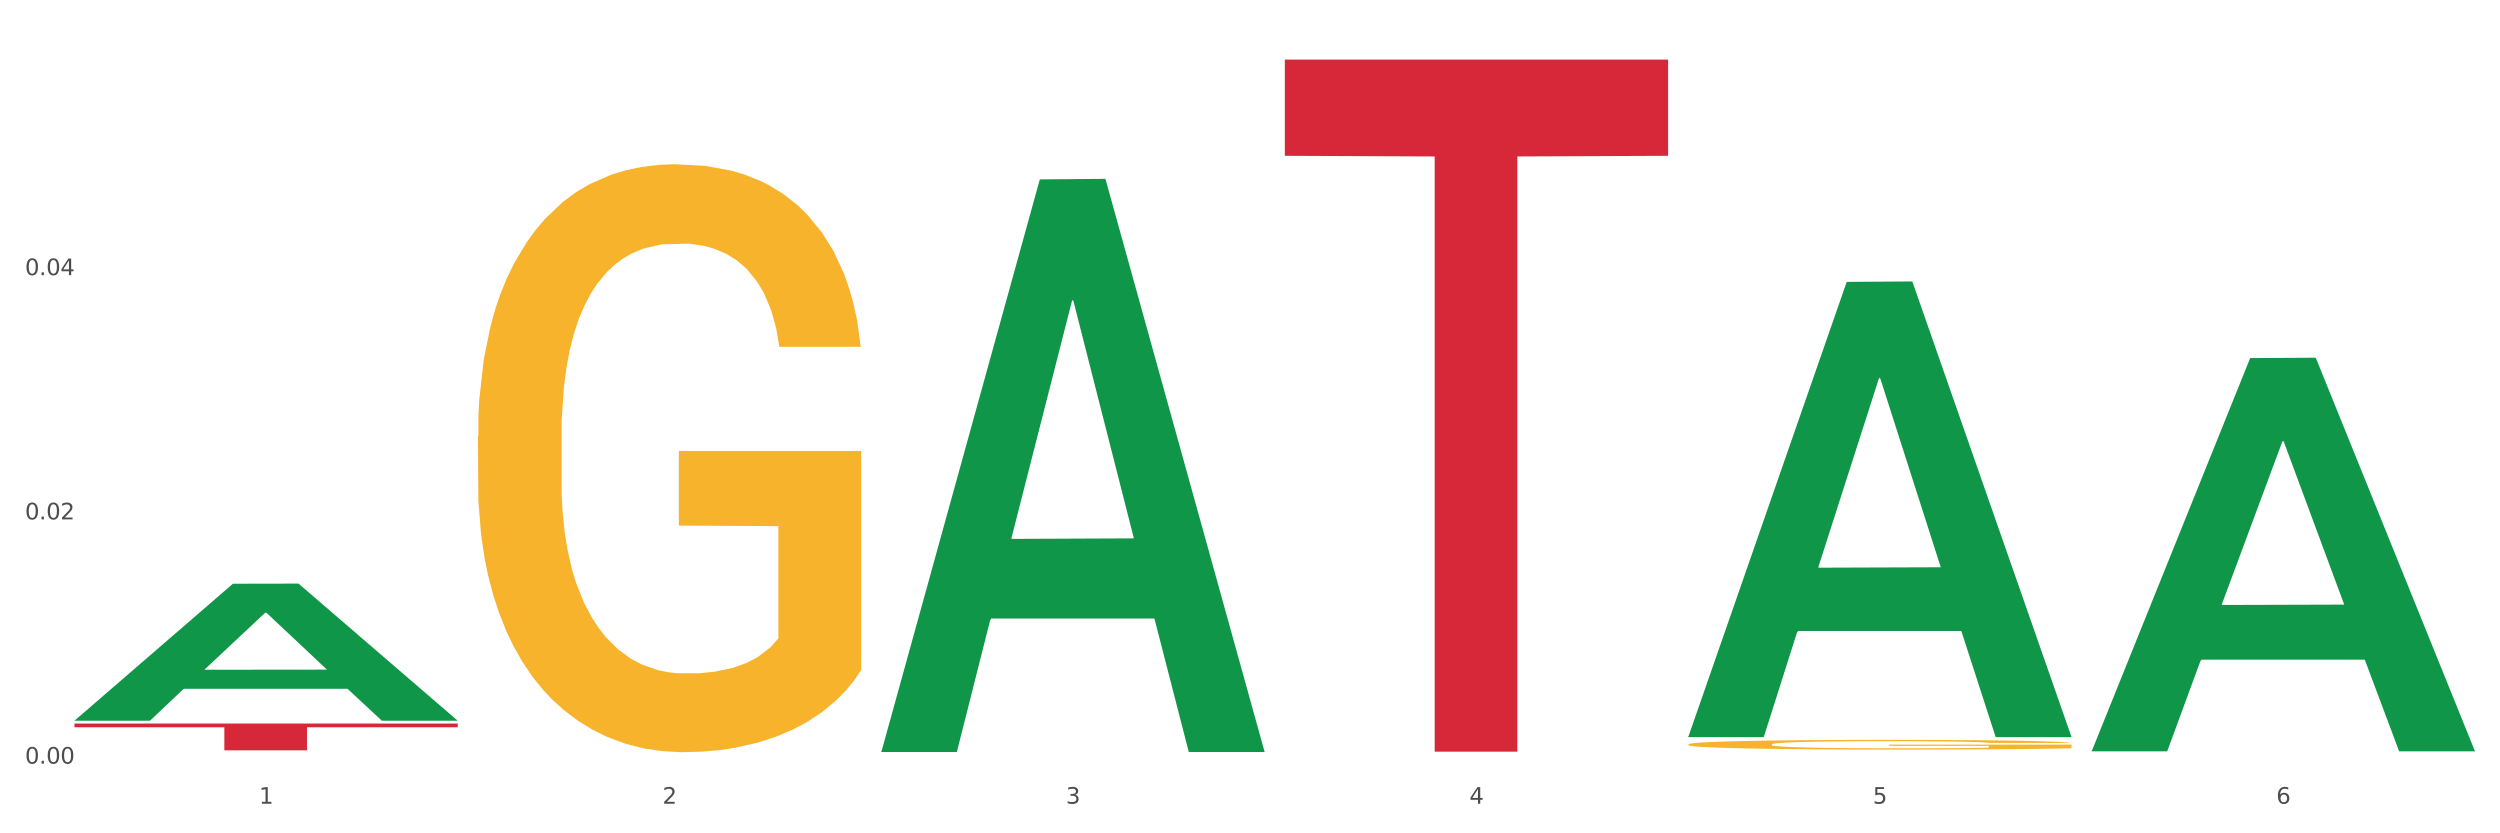 <?xml version="1.0" encoding="utf-8" standalone="no"?>
<!DOCTYPE svg PUBLIC "-//W3C//DTD SVG 1.1//EN"
  "http://www.w3.org/Graphics/SVG/1.1/DTD/svg11.dtd">
<svg xmlns:xlink="http://www.w3.org/1999/xlink" width="1080pt" height="360pt" viewBox="0 0 1080 360" xmlns="http://www.w3.org/2000/svg" version="1.1">
 <rect x="0" y="0" width="1080" height="360" fill="#333333" stroke="none"/>
 <defs>
  <style type="text/css">*{stroke-linejoin: round; stroke-linecap: butt}</style>
 </defs>
 <g id="figure_1">
  <g id="patch_1">
   <path d="M 0 360 
L 1080 360 
L 1080 0 
L 0 0 
z
" style="fill: #ffffff; stroke: #ffffff; stroke-linejoin: miter"/>
  </g>
  <g id="axes_1">
   <g id="matplotlib.axis_1">
    <g id="xtick_1">
     <g id="text_1">
      <!-- 1 -->
      <g style="fill: #4d4d4d" transform="translate(111.909 347.204) scale(0.096 -0.096)">
       <defs>
        <path id="DejaVuSans-31" d="M 794 531 
L 1825 531 
L 1825 4091 
L 703 3866 
L 703 4441 
L 1819 4666 
L 2450 4666 
L 2450 531 
L 3481 531 
L 3481 0 
L 794 0 
L 794 531 
z
" transform="scale(0.016)"/>
       </defs>
       <use xlink:href="#DejaVuSans-31"/>
      </g>
     </g>
    </g>
    <g id="xtick_2">
     <g id="text_2">
      <!-- 2 -->
      <g style="fill: #4d4d4d" transform="translate(286.199 347.204) scale(0.096 -0.096)">
       <defs>
        <path id="DejaVuSans-32" d="M 1228 531 
L 3431 531 
L 3431 0 
L 469 0 
L 469 531 
Q 828 903 1448 1529 
Q 2069 2156 2228 2338 
Q 2531 2678 2651 2914 
Q 2772 3150 2772 3378 
Q 2772 3750 2511 3984 
Q 2250 4219 1831 4219 
Q 1534 4219 1204 4116 
Q 875 4013 500 3803 
L 500 4441 
Q 881 4594 1212 4672 
Q 1544 4750 1819 4750 
Q 2544 4750 2975 4387 
Q 3406 4025 3406 3419 
Q 3406 3131 3298 2873 
Q 3191 2616 2906 2266 
Q 2828 2175 2409 1742 
Q 1991 1309 1228 531 
z
" transform="scale(0.016)"/>
       </defs>
       <use xlink:href="#DejaVuSans-32"/>
      </g>
     </g>
    </g>
    <g id="xtick_3">
     <g id="text_3">
      <!-- 3 -->
      <g style="fill: #4d4d4d" transform="translate(460.489 347.204) scale(0.096 -0.096)">
       <defs>
        <path id="DejaVuSans-33" d="M 2597 2516 
Q 3050 2419 3304 2112 
Q 3559 1806 3559 1356 
Q 3559 666 3084 287 
Q 2609 -91 1734 -91 
Q 1441 -91 1130 -33 
Q 819 25 488 141 
L 488 750 
Q 750 597 1062 519 
Q 1375 441 1716 441 
Q 2309 441 2620 675 
Q 2931 909 2931 1356 
Q 2931 1769 2642 2001 
Q 2353 2234 1838 2234 
L 1294 2234 
L 1294 2753 
L 1863 2753 
Q 2328 2753 2575 2939 
Q 2822 3125 2822 3475 
Q 2822 3834 2567 4026 
Q 2313 4219 1838 4219 
Q 1578 4219 1281 4162 
Q 984 4106 628 3988 
L 628 4550 
Q 988 4650 1302 4700 
Q 1616 4750 1894 4750 
Q 2613 4750 3031 4423 
Q 3450 4097 3450 3541 
Q 3450 3153 3228 2886 
Q 3006 2619 2597 2516 
z
" transform="scale(0.016)"/>
       </defs>
       <use xlink:href="#DejaVuSans-33"/>
      </g>
     </g>
    </g>
    <g id="xtick_4">
     <g id="text_4">
      <!-- 4 -->
      <g style="fill: #4d4d4d" transform="translate(634.778 347.204) scale(0.096 -0.096)">
       <defs>
        <path id="DejaVuSans-34" d="M 2419 4116 
L 825 1625 
L 2419 1625 
L 2419 4116 
z
M 2253 4666 
L 3047 4666 
L 3047 1625 
L 3713 1625 
L 3713 1100 
L 3047 1100 
L 3047 0 
L 2419 0 
L 2419 1100 
L 313 1100 
L 313 1709 
L 2253 4666 
z
" transform="scale(0.016)"/>
       </defs>
       <use xlink:href="#DejaVuSans-34"/>
      </g>
     </g>
    </g>
    <g id="xtick_5">
     <g id="text_5">
      <!-- 5 -->
      <g style="fill: #4d4d4d" transform="translate(809.068 347.204) scale(0.096 -0.096)">
       <defs>
        <path id="DejaVuSans-35" d="M 691 4666 
L 3169 4666 
L 3169 4134 
L 1269 4134 
L 1269 2991 
Q 1406 3038 1543 3061 
Q 1681 3084 1819 3084 
Q 2600 3084 3056 2656 
Q 3513 2228 3513 1497 
Q 3513 744 3044 326 
Q 2575 -91 1722 -91 
Q 1428 -91 1123 -41 
Q 819 9 494 109 
L 494 744 
Q 775 591 1075 516 
Q 1375 441 1709 441 
Q 2250 441 2565 725 
Q 2881 1009 2881 1497 
Q 2881 1984 2565 2268 
Q 2250 2553 1709 2553 
Q 1456 2553 1204 2497 
Q 953 2441 691 2322 
L 691 4666 
z
" transform="scale(0.016)"/>
       </defs>
       <use xlink:href="#DejaVuSans-35"/>
      </g>
     </g>
    </g>
    <g id="xtick_6">
     <g id="text_6">
      <!-- 6 -->
      <g style="fill: #4d4d4d" transform="translate(983.358 347.204) scale(0.096 -0.096)">
       <defs>
        <path id="DejaVuSans-36" d="M 2113 2584 
Q 1688 2584 1439 2293 
Q 1191 2003 1191 1497 
Q 1191 994 1439 701 
Q 1688 409 2113 409 
Q 2538 409 2786 701 
Q 3034 994 3034 1497 
Q 3034 2003 2786 2293 
Q 2538 2584 2113 2584 
z
M 3366 4563 
L 3366 3988 
Q 3128 4100 2886 4159 
Q 2644 4219 2406 4219 
Q 1781 4219 1451 3797 
Q 1122 3375 1075 2522 
Q 1259 2794 1537 2939 
Q 1816 3084 2150 3084 
Q 2853 3084 3261 2657 
Q 3669 2231 3669 1497 
Q 3669 778 3244 343 
Q 2819 -91 2113 -91 
Q 1303 -91 875 529 
Q 447 1150 447 2328 
Q 447 3434 972 4092 
Q 1497 4750 2381 4750 
Q 2619 4750 2861 4703 
Q 3103 4656 3366 4563 
z
" transform="scale(0.016)"/>
       </defs>
       <use xlink:href="#DejaVuSans-36"/>
      </g>
     </g>
    </g>
    <g id="xtick_7"/>
    <g id="xtick_8"/>
    <g id="xtick_9"/>
    <g id="xtick_10"/>
    <g id="xtick_11"/>
   </g>
   <g id="matplotlib.axis_2">
    <g id="ytick_1">
     <g id="text_7">
      <!-- 0.00 -->
      <g style="fill: #4d4d4d" transform="translate(10.8 329.899) scale(0.096 -0.096)">
       <defs>
        <path id="DejaVuSans-30" d="M 2034 4250 
Q 1547 4250 1301 3770 
Q 1056 3291 1056 2328 
Q 1056 1369 1301 889 
Q 1547 409 2034 409 
Q 2525 409 2770 889 
Q 3016 1369 3016 2328 
Q 3016 3291 2770 3770 
Q 2525 4250 2034 4250 
z
M 2034 4750 
Q 2819 4750 3233 4129 
Q 3647 3509 3647 2328 
Q 3647 1150 3233 529 
Q 2819 -91 2034 -91 
Q 1250 -91 836 529 
Q 422 1150 422 2328 
Q 422 3509 836 4129 
Q 1250 4750 2034 4750 
z
" transform="scale(0.016)"/>
        <path id="DejaVuSans-2e" d="M 684 794 
L 1344 794 
L 1344 0 
L 684 0 
L 684 794 
z
" transform="scale(0.016)"/>
       </defs>
       <use xlink:href="#DejaVuSans-30"/>
       <use xlink:href="#DejaVuSans-2e" transform="translate(63.623 0)"/>
       <use xlink:href="#DejaVuSans-30" transform="translate(95.41 0)"/>
       <use xlink:href="#DejaVuSans-30" transform="translate(159.033 0)"/>
      </g>
     </g>
    </g>
    <g id="ytick_2">
     <g id="text_8">
      <!-- 0.02 -->
      <g style="fill: #4d4d4d" transform="translate(10.8 224.382) scale(0.096 -0.096)">
       <use xlink:href="#DejaVuSans-30"/>
       <use xlink:href="#DejaVuSans-2e" transform="translate(63.623 0)"/>
       <use xlink:href="#DejaVuSans-30" transform="translate(95.41 0)"/>
       <use xlink:href="#DejaVuSans-32" transform="translate(159.033 0)"/>
      </g>
     </g>
    </g>
    <g id="ytick_3">
     <g id="text_9">
      <!-- 0.04 -->
      <g style="fill: #4d4d4d" transform="translate(10.8 118.866) scale(0.096 -0.096)">
       <use xlink:href="#DejaVuSans-30"/>
       <use xlink:href="#DejaVuSans-2e" transform="translate(63.623 0)"/>
       <use xlink:href="#DejaVuSans-30" transform="translate(95.41 0)"/>
       <use xlink:href="#DejaVuSans-34" transform="translate(159.033 0)"/>
      </g>
     </g>
    </g>
    <g id="ytick_4"/>
    <g id="ytick_5"/>
    <g id="ytick_6"/>
   </g>
   <g id="PolyCollection_1">
    <path d="M 32.175 311.249 
L 32.346 311.194 
L 100.624 252.172 
L 128.96 252.117 
L 197.75 311.36 
L 164.977 311.36 
L 150.126 297.565 
L 79.629 297.565 
L 79.116 297.787 
L 64.778 311.36 
L 32.175 311.36 
L 32.175 311.249 
L 88.505 289.332 
L 141.25 289.276 
L 115.133 264.744 
L 114.792 264.633 
L 114.451 264.8 
L 88.334 289.276 
L 88.505 289.332 
L 32.175 311.249 
z
" clip-path="url(#pbca1832148)" style="fill: #109648"/>
    <path d="M 32.175 312.562 
L 197.75 312.562 
L 197.75 314.173 
L 132.619 314.184 
L 132.619 324.153 
L 96.914 324.153 
L 96.914 314.184 
L 32.175 314.173 
L 32.175 312.573 
L 32.175 312.562 
z
" clip-path="url(#pbca1832148)" style="fill: #d62839"/>
    <path d="M 555.045 25.759 
L 720.62 25.759 
L 720.62 67.307 
L 655.489 67.587 
L 655.489 324.73 
L 619.784 324.73 
L 619.784 67.587 
L 555.045 67.307 
L 555.045 26.04 
L 555.045 25.759 
z
" clip-path="url(#pbca1832148)" style="fill: #d62839"/>
    <path d="M 729.335 321.568 
L 729.53 321.564 
L 729.53 321.426 
L 729.921 321.308 
L 731.876 321.021 
L 734.808 320.785 
L 736.959 320.658 
L 739.109 320.555 
L 741.65 320.452 
L 744.778 320.345 
L 750.447 320.188 
L 753.966 320.108 
L 758.266 320.024 
L 766.086 319.902 
L 771.755 319.833 
L 777.619 319.776 
L 787.198 319.707 
L 793.454 319.676 
L 800.1 319.653 
L 808.115 319.638 
L 814.175 319.634 
L 827.468 319.646 
L 838.806 319.68 
L 844.28 319.707 
L 851.317 319.753 
L 855.031 319.783 
L 861.091 319.844 
L 867.347 319.925 
L 871.647 319.993 
L 878.098 320.123 
L 882.986 320.253 
L 887.482 320.414 
L 889.827 320.525 
L 891.587 320.628 
L 893.151 320.746 
L 894.715 320.934 
L 859.527 320.934 
L 858.159 320.8 
L 856.009 320.674 
L 852.881 320.551 
L 850.144 320.475 
L 845.452 320.379 
L 841.152 320.318 
L 836.656 320.272 
L 831.182 320.234 
L 826.881 320.215 
L 820.821 320.2 
L 808.897 320.204 
L 800.882 320.234 
L 795.408 320.272 
L 791.89 320.307 
L 788.762 320.345 
L 785.243 320.399 
L 781.138 320.479 
L 778.206 320.551 
L 775.274 320.643 
L 772.928 320.735 
L 770.777 320.842 
L 769.018 320.956 
L 767.65 321.075 
L 766.477 321.22 
L 765.499 321.461 
L 765.499 321.984 
L 765.89 322.103 
L 766.868 322.26 
L 768.041 322.378 
L 769.995 322.519 
L 771.755 322.615 
L 775.078 322.752 
L 778.792 322.867 
L 781.725 322.94 
L 784.657 323.001 
L 789.739 323.085 
L 795.408 323.154 
L 800.296 323.196 
L 806.942 323.234 
L 811.438 323.249 
L 815.348 323.257 
L 824.927 323.257 
L 831.769 323.245 
L 839.392 323.219 
L 845.257 323.184 
L 850.144 323.142 
L 855.618 323.073 
L 859.136 323.009 
L 859.136 322.21 
L 816.13 322.206 
L 816.13 321.675 
L 894.91 321.675 
L 894.91 323.234 
L 891.587 323.314 
L 887.873 323.387 
L 883.963 323.452 
L 878.098 323.532 
L 871.061 323.608 
L 864.805 323.662 
L 858.159 323.708 
L 850.34 323.75 
L 840.174 323.788 
L 833.919 323.803 
L 826.1 323.815 
L 816.912 323.819 
L 808.897 323.811 
L 801.077 323.792 
L 792.867 323.757 
L 784.852 323.708 
L 778.792 323.658 
L 772.732 323.597 
L 766.281 323.517 
L 761.199 323.44 
L 757.289 323.372 
L 752.988 323.284 
L 748.297 323.169 
L 744.778 323.066 
L 741.65 322.959 
L 738.327 322.821 
L 735.981 322.703 
L 733.635 322.554 
L 732.267 322.443 
L 730.703 322.271 
L 729.53 322.03 
L 729.335 321.568 
z
" clip-path="url(#pbca1832148)" style="fill: #f7b32b"/>
    <path d="M 206.465 188.32 
L 206.66 188.088 
L 206.66 179.738 
L 207.051 172.547 
L 209.006 155.149 
L 211.938 140.767 
L 214.089 133.112 
L 216.239 126.849 
L 218.78 120.586 
L 221.908 114.091 
L 227.577 104.58 
L 231.096 99.709 
L 235.397 94.605 
L 243.216 87.182 
L 248.885 83.007 
L 254.75 79.527 
L 264.328 75.352 
L 270.584 73.496 
L 277.23 72.104 
L 285.245 71.177 
L 291.305 70.945 
L 304.598 71.641 
L 315.936 73.728 
L 321.41 75.352 
L 328.447 78.136 
L 332.161 79.991 
L 338.222 83.703 
L 344.477 88.574 
L 348.778 92.75 
L 355.229 100.637 
L 360.116 108.523 
L 364.612 118.266 
L 366.958 124.993 
L 368.717 131.256 
L 370.281 138.447 
L 371.845 149.814 
L 336.658 149.814 
L 335.289 141.695 
L 333.139 134.04 
L 330.011 126.617 
L 327.274 121.978 
L 322.583 116.178 
L 318.282 112.467 
L 313.786 109.683 
L 308.312 107.364 
L 304.012 106.204 
L 297.952 105.276 
L 286.027 105.508 
L 278.012 107.364 
L 272.539 109.683 
L 269.02 111.771 
L 265.892 114.091 
L 262.373 117.338 
L 258.268 122.21 
L 255.336 126.617 
L 252.404 132.184 
L 250.058 137.751 
L 247.908 144.246 
L 246.148 151.206 
L 244.78 158.397 
L 243.607 167.211 
L 242.63 181.825 
L 242.63 213.605 
L 243.021 220.796 
L 243.998 230.307 
L 245.171 237.498 
L 247.126 246.08 
L 248.885 251.88 
L 252.208 260.23 
L 255.923 267.189 
L 258.855 271.597 
L 261.787 275.308 
L 266.87 280.412 
L 272.539 284.587 
L 277.426 287.139 
L 284.072 289.458 
L 288.568 290.386 
L 292.478 290.85 
L 302.057 290.85 
L 308.899 290.154 
L 316.523 288.531 
L 322.387 286.443 
L 327.274 283.891 
L 332.748 279.716 
L 336.267 275.772 
L 336.267 227.291 
L 293.26 227.059 
L 293.26 194.815 
L 372.04 194.815 
L 372.04 289.458 
L 368.717 294.33 
L 365.003 298.737 
L 361.093 302.681 
L 355.229 307.552 
L 348.191 312.191 
L 341.936 315.439 
L 335.289 318.222 
L 327.47 320.774 
L 317.305 323.094 
L 311.049 324.022 
L 303.23 324.718 
L 294.042 324.95 
L 286.027 324.486 
L 278.208 323.326 
L 269.997 321.238 
L 261.983 318.222 
L 255.923 315.207 
L 249.862 311.495 
L 243.411 306.624 
L 238.329 301.985 
L 234.419 297.809 
L 230.119 292.474 
L 225.427 285.515 
L 221.908 279.252 
L 218.78 272.757 
L 215.457 264.406 
L 213.111 257.215 
L 210.766 248.168 
L 209.397 241.441 
L 207.833 231.002 
L 206.66 216.389 
L 206.465 188.32 
z
" clip-path="url(#pbca1832148)" style="fill: #f7b32b"/>
    <path d="M 380.755 324.404 
L 380.926 324.171 
L 449.204 77.496 
L 477.54 77.263 
L 546.33 324.869 
L 513.557 324.869 
L 498.706 267.21 
L 428.208 267.21 
L 427.696 268.14 
L 413.358 324.869 
L 380.755 324.869 
L 380.755 324.404 
L 437.085 232.801 
L 489.83 232.569 
L 463.713 130.039 
L 463.372 129.574 
L 463.03 130.272 
L 436.914 232.569 
L 437.085 232.801 
L 380.755 324.404 
z
" clip-path="url(#pbca1832148)" style="fill: #109648"/>
    <path d="M 729.335 318.063 
L 729.505 317.878 
L 797.784 121.768 
L 826.119 121.583 
L 894.91 318.432 
L 862.136 318.432 
L 847.286 272.593 
L 776.788 272.593 
L 776.276 273.333 
L 761.938 318.432 
L 729.335 318.432 
L 729.335 318.063 
L 785.664 245.238 
L 838.41 245.053 
L 812.293 163.541 
L 811.952 163.171 
L 811.61 163.726 
L 785.494 245.053 
L 785.664 245.238 
L 729.335 318.063 
z
" clip-path="url(#pbca1832148)" style="fill: #109648"/>
    <path d="M 903.625 324.252 
L 903.795 324.092 
L 972.074 154.693 
L 1000.409 154.533 
L 1069.2 324.571 
L 1036.426 324.571 
L 1021.576 284.975 
L 951.078 284.975 
L 950.566 285.614 
L 936.228 324.571 
L 903.625 324.571 
L 903.625 324.252 
L 959.954 261.346 
L 1012.7 261.186 
L 986.583 190.776 
L 986.242 190.456 
L 985.9 190.935 
L 959.784 261.186 
L 959.954 261.346 
L 903.625 324.252 
z
" clip-path="url(#pbca1832148)" style="fill: #109648"/>
   </g>
  </g>
 </g>
 <defs>
  <clipPath id="pbca1832148">
   <rect x="32.175" y="10.8" width="1037.025" height="329.109"/>
  </clipPath>
 </defs>
</svg>

